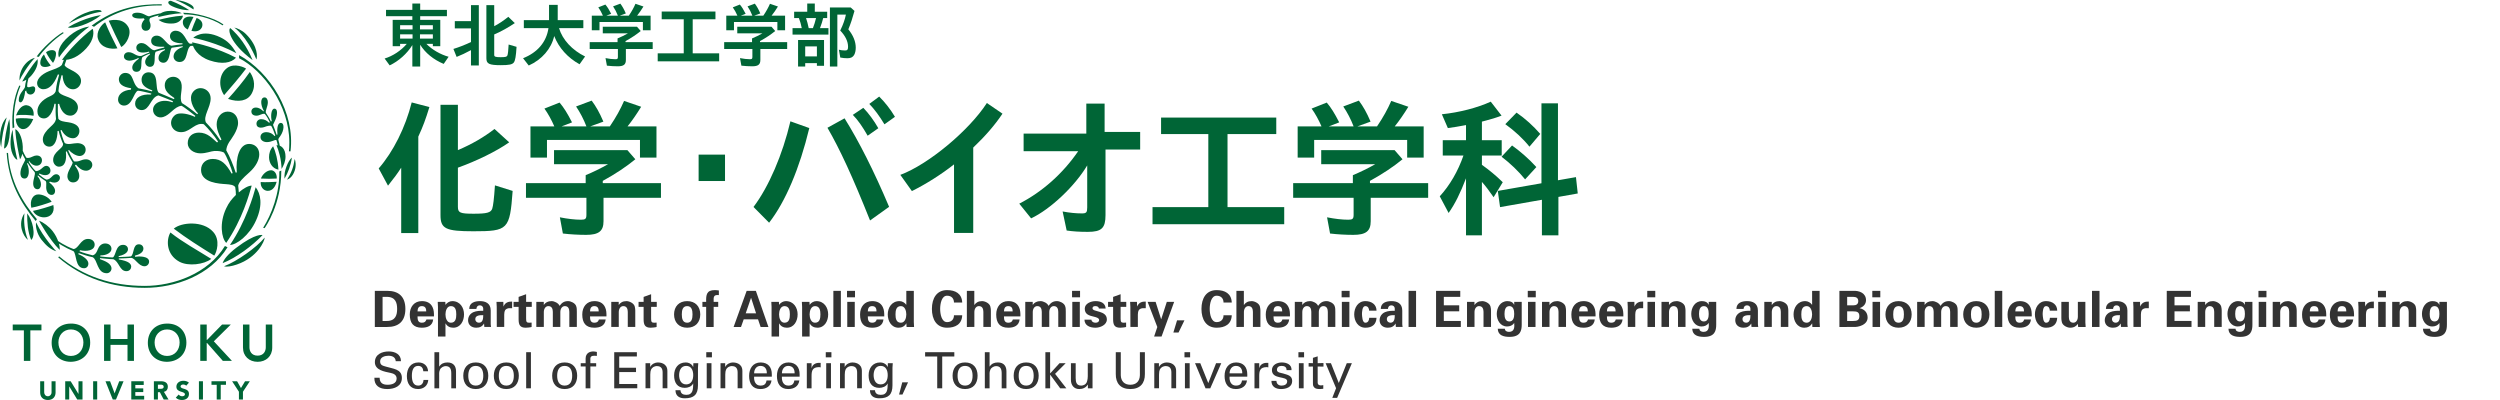<?xml version="1.0" encoding="iso-8859-1"?>
<!-- Generator: Adobe Illustrator 16.0.4, SVG Export Plug-In . SVG Version: 6.00 Build 0)  -->
<!DOCTYPE svg PUBLIC "-//W3C//DTD SVG 1.1//EN" "http://www.w3.org/Graphics/SVG/1.1/DTD/svg11.dtd">
<svg version="1.1" id="&#x30EC;&#x30A4;&#x30E4;&#x30FC;_1"
	 xmlns="http://www.w3.org/2000/svg" xmlns:xlink="http://www.w3.org/1999/xlink" x="0px" y="0px" width="1000px" height="160px"
	 viewBox="0 0 1000 160" style="enable-background:new 0 0 1000 160;" xml:space="preserve">
<g>
	<path style="fill:#006536;" d="M22.229,156.989c0,1.725-1.058,3.011-3.08,3.011c-2.029,0-3.081-1.286-3.081-3.011V152.5h1.61v4.432
		c0,0.9,0.618,1.574,1.471,1.574c0.838,0,1.474-0.674,1.474-1.574V152.5h1.606V156.989z"/>
	<polygon style="fill:#006536;" points="26.085,152.5 28.272,152.5 31.389,157.586 31.396,157.586 31.396,152.5 33.003,152.5 
		33.003,159.812 30.897,159.812 27.714,154.606 27.684,154.606 27.684,159.812 26.085,159.812 	"/>
	<rect x="37.256" y="152.5" style="fill:#006536;" width="1.621" height="7.312"/>
	<polygon style="fill:#006536;" points="42.192,152.5 44.026,152.5 45.828,157.294 45.856,157.294 47.688,152.5 49.423,152.5 
		46.39,159.812 45.107,159.812 	"/>
	<polygon style="fill:#006536;" points="52.518,152.5 57.487,152.5 57.487,153.982 54.128,153.982 54.128,155.35 57.303,155.35 
		57.303,156.831 54.128,156.831 54.128,158.325 57.671,158.325 57.671,159.812 52.518,159.812 	"/>
	<path style="fill:#006536;" d="M63.163,155.522h0.948c0.588,0,1.36-0.02,1.36-0.82c0-0.731-0.662-0.847-1.257-0.847h-1.051V155.522
		z M61.553,152.5h2.831c1.489,0,2.753,0.509,2.753,2.214c0,1.024-0.548,1.825-1.584,2.006l1.86,3.092h-1.931l-1.524-2.926h-0.794
		v2.926h-1.61V152.5z"/>
	<path style="fill:#006536;" d="M74.477,154.287c-0.261-0.331-0.78-0.493-1.162-0.493c-0.455,0-1.095,0.212-1.095,0.759
		c0,1.336,3.367,0.474,3.367,3.037c0,1.637-1.301,2.41-2.819,2.41c-0.93,0-1.768-0.281-2.452-0.928l1.146-1.255
		c0.335,0.438,0.864,0.688,1.408,0.688c0.519,0,1.106-0.242,1.106-0.762c0-1.34-3.422-0.62-3.422-3.061
		c0-1.556,1.356-2.372,2.79-2.372c0.809,0,1.625,0.22,2.235,0.763L74.477,154.287z"/>
	<rect x="79.568" y="152.5" style="fill:#006536;" width="1.613" height="7.312"/>
	<polygon style="fill:#006536;" points="86.684,153.921 84.596,153.921 84.596,152.5 90.39,152.5 90.39,153.921 88.29,153.921 
		88.29,159.812 86.684,159.812 	"/>
	<polygon style="fill:#006536;" points="95.568,156.693 92.837,152.5 94.833,152.5 96.385,155.229 98.024,152.5 99.929,152.5 
		97.179,156.693 97.179,159.812 95.568,159.812 	"/>
	<polygon style="fill:#006536;" points="9.548,132.146 5.089,132.146 5.089,129.809 16.579,129.809 16.579,132.146 12.135,132.146 
		12.135,144.357 9.548,144.357 	"/>
	<path style="fill:#006536;" d="M28.353,142.383c3.021,0,5.01-2.306,5.01-5.409c0-2.894-1.988-5.195-5.01-5.195
		c-2.999,0-4.987,2.302-4.987,5.195C23.366,140.077,25.354,142.383,28.353,142.383z M28.331,129.434
		c4.546-0.081,7.745,2.959,7.745,7.625c0,4.539-3.199,7.584-7.745,7.665c-4.474,0-7.675-3.045-7.675-7.584
		C20.656,132.478,23.857,129.434,28.331,129.434z"/>
	<polygon style="fill:#006536;" points="41.623,129.809 44.203,129.809 44.203,135.602 51.003,135.602 51.003,129.809 
		53.583,129.809 53.583,144.357 51.003,144.357 51.003,137.944 44.203,137.944 44.203,144.357 41.623,144.357 	"/>
	<path style="fill:#006536;" d="M66.835,142.383c3.021,0,5.013-2.306,5.013-5.409c0-2.894-1.992-5.195-5.013-5.195
		c-2.996,0-4.996,2.302-4.996,5.195C61.839,140.077,63.839,142.383,66.835,142.383z M66.809,129.434
		c4.548-0.081,7.749,2.959,7.749,7.625c0,4.539-3.201,7.584-7.749,7.665c-4.466,0-7.675-3.045-7.675-7.584
		C59.134,132.478,62.343,129.434,66.809,129.434z"/>
	<polygon style="fill:#006536;" points="80.108,129.809 82.688,129.809 82.688,135.973 82.814,135.973 88.831,129.809 
		92.323,129.809 85.526,136.527 92.775,144.357 89.139,144.357 82.835,137.205 82.688,137.205 82.688,144.357 80.108,144.357 	"/>
	<path style="fill:#006536;" d="M108.893,139.011c0,3.515-2.525,5.713-5.852,5.713c-3.326,0-5.852-2.198-5.852-5.713v-9.202h2.588
		v9.121c0,1.443,0.776,3.326,3.264,3.326c2.489,0,3.268-1.883,3.268-3.326v-9.121h2.584V139.011z"/>
	<path style="fill:#006536;" d="M9.967,34.894c-0.471,1.178-2.463,2.645-2.463,5.205c0,0.441,0.305,0.846,0.684,0.846
		c1.11,0,1.753-2.892,1.871-4.461l0.438-0.275c0.051,1.031,0.827,1.613,1.61,1.613c1.091,0,1.981-0.875,1.981-2.229
		c0-0.641-0.342-1.089-0.952-1.051c-0.75,0.051-1.981,0.771-2.29,0.022c0-1.612,0.525-3.556,1.54-5.728h-0.703
		C10.753,30.724,10.147,33.042,9.967,34.894z M108.36,48.59c-0.709-1.629-1.646-2.83-2.033-3.499
		c-0.172-1.125,0.812-2.5,0.812-4.237c0-1.097-0.559-1.889-1.298-1.889c-1.76,0-1.734,2.942-0.279,5.425l-0.217,0.147
		c-0.699-0.759-1.757-1.515-3-1.515c-1.146,0-1.793,0.719-1.793,1.625c0,0.737,0.503,1.628,2.036,1.628
		c1.404,0,2.162-0.982,3.327-0.72c0.856,1.033,1.393,2.035,2.019,3.314l-0.284,0.257c-0.878-0.849-1.819-1.461-3.194-1.461
		c-1.036,0-1.867,0.78-1.867,1.834c0,1.696,1.831,1.812,3.213,1.297c0.856-0.34,2.202-0.729,2.709-0.41
		c0.479,0.717,1.166,2.44,1.603,3.811l-0.305,0.241c-1.007-1.225-2.242-1.575-3.294-1.575c-1.375,0-2.319,0.778-2.319,1.962
		c0,1.354,1.294,2.021,2.562,2.021c1.938,0,3.235-1.091,3.805-0.814c0.239,0.814,0.261,0.608,0.757,3.049l0.702-0.121
		c-0.21-1.188-0.372-2.004-0.702-3.136c0-0.384,0.437-0.884,0.791-1.386c1.588-2.258,1.786-5.278,0.19-5.278
		c-1.448,0-1.514,2.821-1.316,4.652l-0.309,0.113c-0.316-1.136-1.213-3.261-1.463-3.983c0.24-0.634,0.445-0.851,0.927-1.984
		c0.956-2.236,0.956-4.499-0.361-4.499c-1.308,0-1.58,3.016-1.065,4.985L108.36,48.59z M29.949,66.213
		c3.109,4.021,1.602,6.756-0.717,6.756c-1.584,0-2.275-1.367-2.275-2.478c0-2.074,2.036-4.333,2.11-5.479
		c-0.556-0.893-1.75-2.906-2.39-4.502l-0.327,0.202c0.368,3.26-0.264,5.959-2.812,5.959c-1.133,0-2.279-1.167-2.279-2.641
		c0-3.508,4.179-4.558,3.962-6.521c-0.521-1.091-1.375-3.468-1.764-5.164l-0.426,0.057c-0.073,3.448-1.125,6.256-3.271,6.256
		c-1.382,0-2.632-0.978-2.632-2.944c0-1.765,1.507-3.572,2.93-4.845c1.555-1.431,2.055-1.984,2.348-3.249
		c-0.216-2.162-0.179-3.993-0.124-6.084l-0.5-0.035c-0.507,2.94-2.235,6.658-5.105,5.734c-1.202-0.386-1.717-1.457-1.717-2.774
		c0-2.108,1.529-4.442,5.19-6.032c1.055-0.5,1.756-0.962,2.132-1.908c0.33-2.91,0.809-4.519,1.368-6.646l-0.493-0.113
		c-1.725,4.458-3.764,5.927-5.837,5.927c-1.118,0-1.996-0.691-2.271-1.41c-0.945-2.367,1.587-4.61,4.528-5.811
		c2.015-0.819,4.033-1.297,5.146-2.48c0.632-1.761,1.5-3.632,1.55-3.706l0.816,0.39c-0.055,0.055-0.966,2.279-1.265,3.367
		c0.525,1.314,3.356,1.886,5.293,3.648c2.706,2.445,0.742,6.015-1.885,6.015c-2.812,0-4.18-2.865-4.161-5.549l-0.456-0.07
		c-0.503,1.938-1.062,3.9-1.243,6.347c0.681,2.145,5.054,1.955,7.021,4.423c1.871,2.351,0.095,5.401-2.228,5.401
		c-2.944,0-4.113-3.167-4.5-4.734l-0.51,0.057c-0.066,1.699-0.066,4.106,0.19,5.937c0.673,0.979,2.331,1.151,3.97,1.386
		c3.25,0.485,4.448,1.838,4.448,3.488c0,1.46-1.055,2.906-2.544,2.906c-1.709,0-3.481-1.055-4.605-3.295l-0.416,0.145
		c0.206,0.967,1.095,3.982,1.684,5.049c1.253,0.875,3.385,0.061,5.014,0.061c1.639,0,3.367,0.737,3.367,2.631
		c0,1.256-0.93,2.511-2.441,2.511c-1.378,0-3.441-1.293-4.205-2.419l-0.342,0.219c0.475,1.077,1.566,3.281,2.312,4.352
		c2.309,0.311,2.787-0.833,4.859-0.833c0.993,0,2.474,0.665,2.474,2.261c0,1.055-1.01,2.304-2.474,2.304
		c-1.853,0-3.201-1.441-4.054-2.425L29.949,66.213z M55.513,23.506c-1.253,0.873-2.609,2.145-2.609,3.468
		c0,1.305,0.948,1.756,1.584,1.756c3.12,0,1.455-4.15,2.492-5.909c0.493-0.372,2.411-1.204,2.919-1.402l0.132,0.295
		c-1.298,0.959-1.963,2.049-1.963,3.073c0,1.202,0.966,1.942,1.886,1.942c2.958,0,1.319-4.532,2.348-6.04
		c1.199-0.441,2.706-0.813,3.625-1.017l0.091,0.329c-1.753,0.838-2.606,1.802-2.606,3.263c0,1.075,0.816,1.837,1.996,1.837
		c1.632,0,2.225-1.985,2.533-3.672c0.264-1.333,0.411-1.941,0.765-2.329c0.867-0.137,3.322-0.499,4.337-0.63
		c0-0.018,0.07,0.351,0.07,0.351c-2.12,0.667-3.69,2.057-3.69,3.774c0,1.109,0.908,2.201,2.415,2.201
		c3.474,0,2.396-5.052,4.393-6.433l2.316-0.062l0.055-0.865c-0.927,0-1.684,0-2.632,0.049c-1.5-0.559-2.161-5.191-5.8-5.191
		c-1.132,0-2.187,0.863-2.187,2.178c0,1.814,1.863,2.851,5.014,2.851v0.39c-1.312,0.112-3.239,0.386-4.422,0.576
		c-2.088-0.427-3.256-4.075-5.947-4.039c-1.136,0-2.168,0.774-2.168,2.129c0,2.073,2.293,2.442,5.213,2.296l0.062,0.327
		c-1.187,0.263-2.933,0.741-4.058,1.117c-1.76-0.266-2.827-2.905-5.083-2.905c-1.154,0-2.073,0.772-2.073,1.886
		c0,1.808,2.14,2.391,5.102,1.542l0.133,0.342c-1.073,0.432-2.738,1.134-3.176,1.371c-0.875,0.191-1.786-0.16-2.485-0.536
		c-0.997-0.572-1.665-0.941-2.665-0.941c-1.076,0-1.856,0.703-1.856,1.706c0,0.941,0.853,1.681,2.3,1.681
		c0.905,0,2.791-0.648,3.478-1.089L55.513,23.506z M52.355,35.874c-3.201,0.217-5.135,1.873-5.135,3.98
		c0,1.445,1.139,2.382,2.378,2.382c3.382,0,3.827-5.271,5.565-5.957c0.812,0,4.106,0.814,5.367,1.135c0,0-0.118,0.379-0.118,0.406
		c-3.859-0.27-6.366,1.198-6.366,3.641c0,1.626,1.209,2.577,2.668,2.577c3.239,0,3.536-5.181,6.66-5.872
		c0.816,0.265,4.955,1.945,5.827,2.317l-0.226,0.46c-4.175-1.643-7.766,0.275-7.766,2.975c0,2.025,1.882,3.54,4.018,2.907
		c2.831-0.814,4.418-4.142,7.359-4.516c1,0.426,4.904,3.543,5.565,4.069l-0.236,0.364c-1.789-0.879-6.127-2.244-8.012-0.612
		c-3.062,2.625-1.069,7.252,3.208,6.696c3.195-0.39,5.205-3.994,8.418-3.124c1.746,1.7,4.172,4.535,5.693,6.938l-0.396,0.356
		c-1.859-1.556-3.734-3.945-7.244-3.945c-2.423,0-4.496,1.424-4.496,4.24c0,2.382,2.382,4.033,5.028,4.051
		c2.422,0.021,4.235-0.869,5.603-0.941c1.668-0.075,2.852,0.122,3.852,0.612c1.089,1.382,2.97,6.274,3.492,8.234l-0.426,0.187
		c-2.175-3.909-4.179-5.855-7.524-5.855c-2.62,0-4.697,1.631-4.697,4.396c0,5.2,7.399,5.512,10.046,5.694
		c1.621,0.133,3.065,0.265,3.624,1.21c0.198,1.103,0.265,2.109,0.265,3.109c-1.713,1.7-2.787,3.03-3.856,5.294
		c-2.871,5.98-1.882,12.025,0,13.881c6.451-9.399,9.23-19.528,10.182-22.915c-1.323,0-3.283,1.09-5.154,2.72
		c-0.069-0.986-0.122-1.757-0.243-2.72c0.319-1.448,1.761-2.905,4.518-5.35c2.706-2.439,3.904-5.052,3.904-7.181
		c0-2.575-1.816-4.143-4.043-4.143c-3.912,0-5.444,5.569-4.948,11.399l-0.441,0.076c-0.831-2.691-2.4-6.579-3.775-8.929
		c0.114-1.093,0.386-1.994,1.195-3.314c0.576-0.889,3.536-4.571,3.536-7.646c0-2.365-1.441-4.514-4.132-4.514
		c-2.522,0-4.43,2.281-4.43,5.057c0,2.089,0.96,4.272,1.927,6.122l-0.504,0.3c-1.918-3.015-3.904-5.219-5.731-7.161
		c-1.187-2.527,1.901-5.997,1.901-9.576c0-4.011-5.047-5.68-7.248-2.332c-1.57,2.384,0.117,6.276,2.187,8.277l-0.315,0.35
		c-1.648-1.407-4.511-3.497-6.092-4.444c-1.271-2.183,0.507-5.662-0.315-8.184c-0.519-1.586-1.864-2.332-3.191-2.332
		c-1.706,0-3.386,1.223-3.386,3.387c0,2.168,1.404,3.521,3.881,5.135l-0.224,0.422c-1.308-0.554-4.858-2.13-6.061-2.56
		c-1.717-1.882,0.407-8.178-4.091-8.178c-1.566,0-2.776,1.224-2.776,2.94c0,2.095,1.445,3.261,4.297,4.297l-0.132,0.395
		c-0.685-0.239-3.39-0.897-5.371-1.225c-2.757-1.888-1.713-6.167-5.355-6.167c-1.441,0-2.521,1.295-2.521,2.518
		c0,1.858,1.393,3.11,4.907,3.609L52.355,35.874z M54.047,102.721c1.136-0.23,5.594-0.429,5.594,1.924
		c0,1.072-0.871,1.863-1.809,1.863c-2.444,0-3.591-3.121-5.3-3.35c-0.915,0.107-3.837,0.21-5.028,0.242l0.018,0.376
		c3.97,0.683,4.962,1.717,4.962,2.904c0,0.739-0.591,1.79-1.908,1.79c-2.809,0-2.908-3.899-5.271-4.783
		c-1.265,0-4.033-0.319-5.29-0.434l-0.056,0.39c1.978,0.731,4.639,1.725,4.639,3.765c0,0.842-0.72,1.883-1.904,1.883
		c-3.955,0-3.584-5.405-5.638-6.412c-1.846-0.367-4.055-1.106-5.573-1.638l-0.162,0.417c2.5,1.042,4.029,2.432,4.029,3.779
		c0,1.091-0.714,1.857-1.729,1.857c-3.638,0-2.947-5.687-4.227-6.812c-3.573-1.503-6.087-3.182-8.023-4.52l0.445-0.501
		c1.492,1.015,4.006,2.83,7.579,4.15c2.088-0.129,2.78-4.044,5.815-4.044c1.812,0,2.658,1.188,2.658,2.262
		c0,2.429-3.257,2.866-5.882,2.248l-0.188,0.44c1.279,0.545,3.992,1.346,5.257,1.611c0.423-0.077,1.286-0.302,2.054-2.393
		c0.471-1.261,1.478-2.354,2.938-2.354c1.54,0,2.536,0.909,2.536,2.148c0,1.452-1.742,2.636-4.44,2.636l-0.052,0.421
		c1.375,0.133,3.639,0.388,5.08,0.388c1.315-0.979,1.018-5.036,4.077-5.036c1.363,0,1.958,0.985,1.958,1.706
		c0,1.741-2.312,2.498-3.753,2.812l0.033,0.37c0.945-0.054,3.79-0.095,4.914-0.281c1.372-1.07,0.632-4.828,3.15-4.828
		c1.15,0,1.816,0.812,1.816,1.74c0,1.577-1.816,2.43-3.393,2.794L54.047,102.721z M19.704,73.043
		c0.966,0.576,2.334,2.02,2.334,3.298c0,0.872-0.448,1.624-1.426,1.624c-0.584,0-1.514-0.278-1.978-1.833
		c-0.418-1.497,0.154-2.833-0.312-3.649c-1.034-0.628-2.46-1.734-3.151-2.312l-0.176,0.279c2.087,2.35,1.625,5.239,0.014,5.239
		c-1.11,0-1.738-0.965-1.738-2.309c0-1.655,0.959-3.615,0.628-4.482c-0.628-0.626-2.146-2.559-2.827-3.742l-0.247,0.301
		c1.119,2.257,0.978,5.955-0.98,5.955c-1.974,0-1.897-2.418-1.309-4.179c0.482-1.479,1.548-2.831,1.548-3.518
		c-0.368-0.667-1.441-2.485-1.655-3.56l0.42-0.682c0.202,1.037,1.297,3.056,1.646,3.575c0.536,0.275,1.452,0.13,2.478-0.39
		c2.349-1.168,3.815,0.055,3.815,1.424c0,2.503-3.257,3.185-5.087,0.37l-0.221,0.224c0.625,1.273,1.923,2.981,2.79,3.74
		c0.724,0.15,1.809-0.408,2.845-1.406c1.481-1.45,3.073-0.339,3.073,1.27c0,1.614-1.944,2.469-4.423,1.12l-0.242,0.296
		c0.911,0.754,1.926,1.663,3,2.143c1.087,0,1.698-0.645,2.573-1.52c0.493-0.461,0.963-0.623,1.422-0.623
		c0.853,0,1.459,0.663,1.459,1.402c0,1.073-1.166,2.704-4.047,1.536L19.704,73.043z M25.071,12.917
		c-3.4,2.057-8.106,6.423-10.396,9.669l0.849,0.164c1.735-2.678,5.991-6.999,10.006-9.57L25.071,12.917z M116.197,60.523
		c1.948-15.379-8.101-31.63-20.56-38.473v1.234c9.638,4.882,20.097,18.737,20.097,33.673c0,1.368-0.088,2.867-0.162,3.566H116.197z
		 M57.843,7.737c-1.933,1.924-1.474,4.571,0.486,4.571c2.01,0,2.142-2.164,1.657-3.31c-0.346-0.873-0.293-1.469,0.169-1.851
		c1.778-0.759,5.557-1.667,7.417-1.667l-0.294-0.598c-2.087,0.127-5.646,0.913-7.675,1.65c-1.275-0.169-2.275-1.461-4.738-1.461
		c-0.959,0-1.996,0.294-1.996,1.053c0,1.053,1.996,1.5,4.639,1.204L57.843,7.737z M72.698,5.298
		c-2.923-1.562-8.882-1.319-9.492,1.552C66.188,6.164,69.165,5.444,72.698,5.298L72.698,5.298z M104.273,72.821
		c-0.133,1.893,1.088,3.521,2.848,3.521c2.077,0,3.085-1.928,3.533-3.626C108.636,72.821,106.346,72.95,104.273,72.821
		L104.273,72.821z M110.709,71.413c0.114-2.13-1.133-3.31-2.257-3.31c-1.757,0-3.51,1.679-4.091,3.31
		C106.309,71.548,108.952,71.548,110.709,71.413L110.709,71.413z M91.014,98.902c-6.833,11.149-20.816,16.236-33.093,16.236
		c-13.174,0-24.97-3.907-34.641-12.2l0.368-0.393c9.781,8.148,21.29,11.817,34.273,11.817c11.468,0,25.3-4.882,32.052-15.964
		L91.014,98.902z M7.702,34.223C5.534,38.87,4.578,45.275,5.041,51.295l0.706-0.356c-0.544-4.425,0.052-11.017,2.441-16.604
		L7.702,34.223z M63.436,7.941c1.212,0.963,3.256,1.702,6.05,1.428c2.694-0.26,3.767-2.505,3.658-3.112
		C69.338,6.517,66.279,7.256,63.436,7.941L63.436,7.941z M23.868,99.953c-4.124-4.05-8.249-11.651-8.249-11.651
		c1.776,0.627,3.978,2.304,5.422,4.139C23.295,95.309,24.053,98.645,23.868,99.953L23.868,99.953z M14.455,88.964
		c-0.331,1.366,0.188,4.389,2.098,6.883c2.044,2.592,3.798,3.981,5.966,4.672C22.52,100.519,17.51,95.358,14.455,88.964
		L14.455,88.964z M68.758,2.444c3.09,1.48,5.939,1.697,6.958,1.625c-2.055-1.351-4.477-2.645-7.363-3.757
		C66.968,0.312,66.809,1.516,68.758,2.444L68.758,2.444z M77.399,3.775c0.092-0.533,0.518-1.331-2.54-2.688
		C73.293,0.389,71.103,0,70.198,0C72.529,0.906,75.087,2.227,77.399,3.775L77.399,3.775z M83.865,24.171
		c4.962,1.667,8.55,1.035,10.531-1.083c-7.455-3.97-15.67-5.783-17.537-6.167C77.102,19.118,78.983,22.51,83.865,24.171
		L83.865,24.171z M88.165,14.938c-7.344-3.521-10.843,0.186-10.843,0.186c1.908,0.426,9.396,2,17.217,6.146
		C92.724,18.011,90.864,16.249,88.165,14.938L88.165,14.938z M102.552,23.782c0.368-0.757,0.885-5.159-4.216-10.192
		c-1.57-1.557-3.724-2.447-4.665-2.559C93.73,11.031,98.594,14.195,102.552,23.782L102.552,23.782z M92.142,11.253
		c-1.051,0.376-0.485,5.791,8.889,12.793C98.773,18.526,95.597,14.252,92.142,11.253L92.142,11.253z M117.873,63.58
		c-0.433,3.209-1.324,5.556-3.058,8.292c0.632-0.248,2.14-0.9,3.058-3.591C118.527,66.385,118.256,64.342,117.873,63.58
		L117.873,63.58z M105.878,95.035c-3.253,3.963-11.13,9.536-16.269,11.473c1.121,0.355,3.084-0.012,5.098-0.695
		C102.997,103.008,105.878,96.348,105.878,95.035L105.878,95.035z M105.026,94.036c0,0-2.518-0.993-10.516,5.072
		c-3.389,2.573-5.094,4.853-5.458,6.159C94.558,103.071,100.883,98.369,105.026,94.036L105.026,94.036z M68.169,92.998
		c-1.702,2.886-1.761,8.793,3.566,11.683c3.577,1.94,9.899,1.132,12.769-1.124C78.983,100.09,73.179,96.962,68.169,92.998
		L68.169,92.998z M85.703,102.252c0.94-1.313,2.554-6.195-0.448-9.51c-4.066-4.595-12.785-3.852-15.741-1.28
		C74.529,95.277,80.013,98.74,85.703,102.252L85.703,102.252z M112.631,67.583c0.885-1.444,1.577-3.146,1.577-4.958
		c0-3.075-1.723-4.709-3.628-4.518C111.5,60.182,112.521,63.664,112.631,67.583L112.631,67.583z M113.801,71.496
		c1.382-2.32,2.561-5.446,2.955-8.467C115.223,64.292,113.48,68.509,113.801,71.496L113.801,71.496z M112.521,68.206
		c0,13.629-6.293,22.5-6.68,23.05l-0.588-0.129c3.327-5.274,6.657-13.846,6.474-22.543L112.521,68.206z M91.988,97.977
		c2.521,0,7.697-3.683,10.447-9.849c2.819-6.274,1.812-10.676-0.162-13.238C101.35,78.228,98.392,88.573,91.988,97.977
		L91.988,97.977z M111.367,67.862c-0.162-3.678-1.176-7.405-2.121-9.352c-1.257,1.375-1.632,2.893-1.632,4.33
		C107.614,65.157,108.93,67.417,111.367,67.862L111.367,67.862z M2.678,61.162C3.41,72.801,8.312,81.181,14.271,88.407l0.5-0.716
		C9.04,80.999,3.913,72.418,3.21,61.162H2.678z M2.678,46.961c-2.941,3.021-3.077,8.865-2.218,11.956
		C0.718,54.942,1.468,51.15,2.678,46.961L2.678,46.961z M7.997,63.73c-0.464-2.18-1.64-7.198-1.886-12.043
		c1.931,0.717,3.188,4.92,2.996,8.307C9.019,61.55,8.611,62.92,7.997,63.73L7.997,63.73z M6.332,47.448
		c2.775-0.45,6.345,0.052,6.976,0.173c-0.631,1.505-1.984,4.029-4.05,4.029C7.209,51.65,6.225,49.015,6.332,47.448L6.332,47.448z
		 M3.725,47.646c0.647,4.499,0.073,11.295-2.106,11.775C1.821,55.868,2.634,50.907,3.725,47.646L3.725,47.646z M5.059,51.924
		c0.222,5.057,1.368,9.826,1.894,11.988c-0.566-0.109-1.206-0.75-1.912-2.251C3.652,58.511,4.262,53.977,5.059,51.924L5.059,51.924z
		 M13.429,46.3c0.25-1.521-0.308-3.889-2.749-4.207c-2.25-0.186-3.647,2.393-4.279,4.08C8.666,45.723,12.055,46.033,13.429,46.3
		L13.429,46.3z M40.645,4.703c-3.389,0.422-8.138,1.938-13.226,4.771C32.315,4.65,40.645,2.867,40.645,4.703L40.645,4.703z
		 M36.668,10.251c9.914-7.384,19.423-8.647,28.024-8.55v0.498c-9.903-0.255-19.354,2.43-27.08,8.515L36.668,10.251z M42.067,8.922
		c1.521,3.719,3.183,7.036,4.908,10.417c-2.655,0.449-6.606-0.072-7.779-3.79C38.315,12.722,40.553,9.908,42.067,8.922L42.067,8.922
		z M43.497,8.294c0,0,5.36-1.667,7.746,2.353c1.702,2.702-0.688,7.146-2.753,8.142C46.784,15.341,45.078,11.904,43.497,8.294
		L43.497,8.294z M27.155,10.936c6.775-4.016,13.302-4.96,13.233-4.885C36.076,9.63,28.974,11.795,27.155,10.936L27.155,10.936z
		 M21.204,25.157c0.776-1.111,1.201-2.665,1.201-3.689c0-1.308-1.105-1.417-1.609-1.417c-0.853,0-1.845,0.384-2.389,0.859
		C19.23,22.549,20.204,23.951,21.204,25.157L21.204,25.157z M17.583,21.765c-0.853,0.871-1.478,2.152-1.478,3.339
		c0,2.612,3.716,1.551,4.179,1.068C19.289,24.931,18.286,23.598,17.583,21.765L17.583,21.765z M24.788,23.933
		c2.631-3.627,7.461-8.867,12.25-12.417c0.497,0.885,0.85,4.203-2.532,7.842C31.58,22.51,28.364,24.25,24.788,23.933L24.788,23.933z
		 M23.589,22.99c-0.386-0.994-0.809-3.702,2.683-7.271c4.217-4.278,8.285-4.966,9.491-5.098
		C31.235,13.85,26.272,19.047,23.589,22.99L23.589,22.99z M90.956,27.118c-3.437,2.445-3.647,7.519-1.312,10.936
		c2.888-3.328,5.896-6.777,8.785-10.603C97.844,27.006,93.845,25.085,90.956,27.118L90.956,27.118z M91.208,39.555
		c4.146,1.467,7.844,0.855,9.473-2.14c1.996-3.655,0.375-7.057-0.752-8.614C97.355,32.505,94.282,36.168,91.208,39.555
		L91.208,39.555z M78.656,7.178c-0.82,1.744-1.477,3.43-2.091,5.167c1.081,0.281,3.146,0.481,4.106-1.259
		C81.262,9.938,81.152,8.125,78.656,7.178L78.656,7.178z M77.399,6.778c-0.254-0.057-3.197-0.671-4.073,1.164
		c-0.422,0.919-0.283,2.887,1.798,3.87C75.734,10.145,76.675,8.125,77.399,6.778L77.399,6.778z M8.872,32.614
		c0.734-0.178,2.609-0.83,4.308-3.187c1.882-2.476,2.033-4.551,1.867-5.776C12.878,25.972,9.591,31.15,8.872,32.614L8.872,32.614z
		 M13.955,23.157c-0.908,0.18-2.271,0.703-3.848,2.463c-1.827,2.095-2.426,4.607-2.297,6.565
		C8.328,30.801,11.275,25.877,13.955,23.157L13.955,23.157z M9.779,85.313c-2.857,4.224-0.522,9.223,1.4,10.649
		C9.676,92.352,9.459,88.147,9.779,85.313L9.779,85.313z M10.864,85.353c2.11,2.496,3.654,8.833,1.613,10.631
		C11.073,92.742,10.864,89.044,10.864,85.353L10.864,85.353z M89.07,10.145c-4.955-3.205-11.322-4.409-15.339-4.409l-0.515-0.633
		c4.815,0,12.134,1.809,16.147,4.67L89.07,10.145z M12.525,83.095c2.22-0.331,6.347-1.702,8.145-2.388
		c-1.44-2.133-3.756-2.941-5.367-2.941C13.161,77.766,11.826,80.154,12.525,83.095L12.525,83.095z M13.198,84.352
		c0.662,1.561,2.606,2.589,4.414,2.589c2.372,0,4.415-1.663,3.728-4.925C19.932,82.54,15.562,83.932,13.198,84.352L13.198,84.352z"
		/>
</g>
<g>
	<g>
		<g>
			<path style="fill:#006536;" d="M170.567,17.556c2.184,2.268,5.628,4.256,8.876,5.152l-1.96,2.856
				c-4.06-1.68-7.42-4.424-9.408-7.672V26.6h-3.136v-8.568c-2.1,3.416-5.488,6.44-9.072,8.12l-2.016-2.744
				c3.276-0.98,6.636-3.22,8.848-5.852h-2.66v0.924h-2.968V7.952h7.868V6.468h-10.528v-2.52h10.528V1.4h3.136v2.548h10.696v2.52
				h-10.696v1.484h8.036V18.48h-2.968v-0.924H170.567z M160.039,10.08v1.68h4.984v-1.68H160.039z M160.039,13.72v1.708h4.984V13.72
				H160.039z M167.991,11.76h5.152v-1.68h-5.152V11.76z M167.991,15.428h5.152V13.72h-5.152V15.428z"/>
			<path style="fill:#006536;" d="M188.392,20.048c-1.932,1.064-4.088,2.072-5.74,2.716l-1.288-3.192
				c2.184-0.672,4.368-1.512,7.028-2.744v-5.46h-6.468V8.456h6.468V2.044h3.136V26.18h-3.136V20.048z M198.107,10.248
				c1.764-0.952,3.584-2.184,5.208-3.528l2.604,2.52c-2.688,1.82-5.376,3.304-8.232,4.536v8.204c0,0.7,0.504,0.896,2.548,0.896
				c1.904,0,2.492-0.14,2.716-0.672c0.224-0.504,0.392-2.156,0.504-4.396l3.164,0.924c-0.224,3.752-0.532,5.46-1.064,6.216
				c-0.588,0.84-1.876,1.12-5.236,1.12c-4.648,0-5.768-0.532-5.768-2.772V2.044h3.136v8.428L198.107,10.248z"/>
			<path style="fill:#006536;" d="M223.619,11.256c1.344,4.592,5.208,8.792,10.416,11.34l-2.212,3.108
				c-4.732-2.604-8.288-6.552-10.136-11.284c-1.176,5.096-4.928,9.436-10.192,11.788l-2.268-2.912
				c5.824-2.324,9.352-6.496,10.164-12.04h-9.856V8.064h10.08V1.96h3.472v6.104h10.248v3.192H223.619z"/>
			<path style="fill:#006536;" d="M261.077,16.856V19.6h-10.724v4.368c0,1.848-0.896,2.548-3.248,2.548
				c-1.372,0-2.94-0.084-4.34-0.252l-0.56-3.024c1.4,0.28,2.8,0.448,3.948,0.448c0.812,0,1.008-0.168,1.008-0.924V19.6h-11.284
				v-2.744h11.144v-1.484c1.344-0.56,2.8-1.26,4.172-2.044h-10.08v-2.632h13.692l1.484,1.708c-1.708,1.4-3.668,2.716-6.076,4.032
				v0.42H261.077z M241.169,6.272c-0.504-1.176-1.176-2.408-1.848-3.332l2.828-1.12c0.784,0.924,1.456,1.988,2.324,3.696
				l-1.96,0.756h4.648c-0.504-1.316-1.176-2.604-1.932-3.724l2.912-1.092c0.812,1.092,1.456,2.212,2.184,3.92l-2.464,0.896h3.668
				c1.176-1.736,1.988-3.22,2.66-4.76l3.192,1.092c-0.812,1.316-1.708,2.632-2.548,3.668h5.404v5.824h-3.08V8.792h-17.36v3.304
				h-3.08V6.272H241.169z"/>
			<path style="fill:#006536;" d="M277.082,21.336h10.584v3.192h-24.584v-3.192h10.416V7.7h-8.82V4.62h21.504V7.7h-9.1V21.336z"/>
			<path style="fill:#006536;" d="M314.871,16.856V19.6h-10.724v4.368c0,1.848-0.896,2.548-3.248,2.548
				c-1.372,0-2.94-0.084-4.34-0.252l-0.56-3.024c1.4,0.28,2.8,0.448,3.948,0.448c0.812,0,1.008-0.168,1.008-0.924V19.6H289.67
				v-2.744h11.144v-1.484c1.344-0.56,2.8-1.26,4.172-2.044h-10.08v-2.632h13.692l1.484,1.708c-1.708,1.4-3.668,2.716-6.076,4.032
				v0.42H314.871z M294.962,6.272c-0.504-1.176-1.176-2.408-1.848-3.332l2.828-1.12c0.784,0.924,1.456,1.988,2.324,3.696
				l-1.96,0.756h4.648c-0.504-1.316-1.176-2.604-1.932-3.724l2.912-1.092c0.812,1.092,1.456,2.212,2.184,3.92l-2.464,0.896h3.668
				c1.176-1.736,1.988-3.22,2.66-4.76l3.192,1.092c-0.812,1.316-1.708,2.632-2.548,3.668h5.404v5.824h-3.08V8.792h-17.36v3.304
				h-3.08V6.272H294.962z"/>
			<path style="fill:#006536;" d="M330.875,4.704v2.52h-1.596c-0.28,1.176-0.756,2.66-1.288,4.032h3.388v2.576h-14.364v-2.576h3.696
				c-0.28-1.456-0.672-2.772-1.148-4.032h-1.904v-2.52h5.236V1.4h3.024v3.304H330.875z M329.615,26.32h-2.856v-1.064h-4.676V26.6
				h-2.856V15.988h10.388V26.32z M322.083,22.568h4.676v-4.004h-4.676V22.568z M322.419,7.224c0.42,1.26,0.728,2.408,1.064,4.032
				h1.68c0.448-1.12,0.952-2.66,1.26-4.032H322.419z M341.795,4.368c-0.812,2.968-1.512,5.096-2.464,7.364
				c1.96,2.408,2.968,4.9,2.968,7.336c0,1.12-0.224,2.156-0.616,2.856c-0.532,0.952-1.344,1.372-2.716,1.372
				c-0.896,0-1.876-0.084-2.856-0.28l-0.56-3.136c0.7,0.196,1.568,0.308,2.464,0.308c0.952,0,1.204-0.336,1.204-1.484
				c0-2.128-1.064-4.34-3.136-6.496l0.168-0.336c0.924-1.876,1.736-4.116,2.1-6.02h-3.416V26.6h-2.968V2.996h8.316L341.795,4.368z"
				/>
		</g>
		<g>
			<path style="fill:#006536;" d="M167.321,93.227h-6.839V67.067c-1.5,2.34-2.76,4.02-5.28,7.2l-3.72-6.9
				c5.82-6.66,10.68-16.379,13.2-26.399l7.08,1.86c-1.5,4.86-2.52,7.68-4.44,11.819V93.227z M183.16,60.047
				c5.64-2.4,10.38-5.16,14.64-8.459l5.88,5.34c-5.1,3.6-13.14,7.5-20.52,10.14v15.659c0,2.4,0.9,2.76,6.3,2.76
				c5.28,0,6.9-0.42,7.44-2.04c0.36-1.079,0.72-3.899,1.08-9.299l7.08,2.22c-1.14,15.479-1.8,16.139-15.72,16.139
				c-11.04,0-13.139-1.02-13.139-6.42V41.928h6.959V60.047z"/>
			<path style="fill:#006536;" d="M264.387,73.247v5.88h-22.979v9.359c0,3.96-1.92,5.46-6.959,5.46c-2.94,0-6.3-0.181-9.3-0.54
				l-1.2-6.48c3,0.601,6,0.961,8.459,0.961c1.74,0,2.16-0.36,2.16-1.98v-6.779H210.39v-5.88h23.879v-3.18
				c2.88-1.2,6-2.7,8.939-4.379h-21.599v-5.64h29.339l3.18,3.66c-3.66,3-7.86,5.82-13.02,8.64v0.9H264.387z M221.729,50.568
				c-1.08-2.52-2.52-5.16-3.96-7.14l6.06-2.4c1.68,1.98,3.12,4.26,4.979,7.919l-4.2,1.62h9.959c-1.08-2.82-2.52-5.58-4.14-7.979
				l6.24-2.34c1.74,2.34,3.12,4.74,4.68,8.4l-5.28,1.92h7.86c2.52-3.72,4.26-6.9,5.7-10.2l6.84,2.34c-1.74,2.82-3.66,5.64-5.46,7.86
				h11.58v12.479h-6.6v-7.08h-37.199v7.08h-6.6V50.568H221.729z"/>
			<path style="fill:#006536;" d="M290.008,61.848v10.56h-10.56v-10.56H290.008z"/>
			<path style="fill:#006536;" d="M301.403,82.787c6.12-8.1,11.64-20.939,14.76-34.259l7.56,2.7
				c-3.9,16.199-9.54,29.458-16.08,37.858L301.403,82.787z M348.021,88.187c-7.02-17.58-12.06-28.499-17.039-37.079l6.84-3.78
				c5.7,9.12,11.759,21.059,17.819,35.398L348.021,88.187z M347.062,54.288c-2.04-3.6-3.96-6.36-5.939-8.339l4.2-2.82
				c2.1,2.16,4.32,5.16,6,8.16L347.062,54.288z M353.781,49.728c-1.98-3.3-4.08-6.12-6.06-8.16l3.96-2.94
				c2.34,2.34,4.439,4.98,6.3,8.1L353.781,49.728z"/>
			<path style="fill:#006536;" d="M389.291,93.166h-7.68V65.747c-4.98,3.96-11.459,8.04-16.859,10.68l-4.62-6.479
				c11.16-4.14,27.479-17.699,34.619-28.739l6.24,4.26c-2.94,4.439-6.899,9-11.699,13.559V93.166z"/>
			<path style="fill:#006536;" d="M409.445,60.467v-7.02h25.079v-12h7.319v11.339h14.22v7.02h-13.859v26.219
				c0,5.22-1.561,6.72-7.08,6.72c-3.479,0-6-0.18-8.459-0.54l-1.62-7.62c2.82,0.541,5.399,0.78,7.739,0.78c1.74,0,2.1-0.42,2.1-2.34
				V66.167c-4.92,8.28-14.699,17.52-22.439,21.179l-4.74-5.879c9.239-4.74,17.459-12.06,23.579-21H409.445z"/>
			<path style="fill:#006536;" d="M491.008,82.847h22.68v6.84H461.01v-6.84h22.318V53.628H464.43v-6.6h46.078v6.6h-19.5V82.847z"/>
			<path style="fill:#006536;" d="M571.264,73.247v5.88h-22.979v9.359c0,3.96-1.92,5.46-6.96,5.46c-2.939,0-6.3-0.181-9.3-0.54
				l-1.199-6.48c3,0.601,6,0.961,8.459,0.961c1.74,0,2.16-0.36,2.16-1.98v-6.779h-24.179v-5.88h23.879v-3.18
				c2.88-1.2,6-2.7,8.939-4.379h-21.599v-5.64h29.339l3.18,3.66c-3.66,3-7.86,5.82-13.02,8.64v0.9H571.264z M528.605,50.568
				c-1.08-2.52-2.521-5.16-3.96-7.14l6.06-2.4c1.68,1.98,3.12,4.26,4.979,7.919l-4.199,1.62h9.959c-1.08-2.82-2.52-5.58-4.14-7.979
				l6.239-2.34c1.74,2.34,3.12,4.74,4.681,8.4l-5.28,1.92h7.859c2.521-3.72,4.26-6.9,5.7-10.2l6.84,2.34
				c-1.74,2.82-3.66,5.64-5.46,7.86h11.58v12.479h-6.601v-7.08h-37.198v7.08h-6.6V50.568H528.605z"/>
			<path style="fill:#006536;" d="M586.403,71.327c-2.279,5.939-4.38,10.199-6.959,13.859l-3.54-6.66
				c4.02-4.38,7.319-10.08,9.479-16.319h-8.279v-6.12h9.299v-6.06c-3.06,0.6-4.68,0.84-7.26,1.2l-2.399-5.52
				c6.96-0.72,14.159-2.58,19.56-5.04l4.319,5.58c-2.52,0.96-3.96,1.38-6.96,2.16l-0.899,0.24v7.44h7.919v6.12h-7.919v3.72
				c2.88,2.04,5.699,4.38,8.339,6.959l-3.659,6c-1.44-2.1-3.3-4.62-4.68-6.12v21.359h-6.36V71.327z M630.382,70.847l0.72,6.54
				l-7.739,1.38v15.359h-6.6V79.907l-16.739,2.94l-0.9-6.48l17.459-3.06V41.328h6.601v30.779L630.382,70.847z M610.043,71.747
				c-2.7-3.3-5.88-6.36-9.42-9.06l4.2-4.5c3.42,2.46,6.84,5.46,9.719,8.64L610.043,71.747z M611.782,58.667
				c-2.579-3.24-6.06-6.419-9.659-9l4.5-4.62c3.54,2.46,6.659,5.28,9.479,8.52L611.782,58.667z"/>
		</g>
	</g>
	<g>
		<g>
			<path style="fill:#333333;" d="M149.929,116.344h4.921c4.501-0.04,7.302,2.201,7.302,7.221c0,5.021-2.801,7.262-7.302,7.223
				h-4.921V116.344z M153.029,128.387h1.601c3.681,0.039,4.221-2.521,4.221-4.822s-0.54-4.861-4.221-4.82h-1.601V128.387z"/>
			<path style="fill:#333333;" d="M167.009,126.566c0,1.299,0.18,2.52,1.72,2.52c1.041,0,1.561-0.379,1.84-1.301h2.701
				c-0.26,2.48-2.2,3.301-4.541,3.301c-3.44,0-4.821-1.939-4.821-5.301c0-3.02,1.76-5.34,4.821-5.34c1.88,0,3.441,0.639,4.281,2.4
				c0.28,0.559,0.42,1.16,0.5,1.799c0.08,0.621,0.08,1.262,0.08,1.922H167.009z M170.49,124.564c0-1.1-0.3-2.119-1.76-2.119
				c-1.38,0-1.68,1.02-1.72,2.119H170.49z"/>
			<path style="fill:#333333;" d="M178.189,121.904h0.04c0.56-0.84,1.64-1.459,2.68-1.459c3.121,0,4.701,2.619,4.701,5.32
				c0,2.58-1.38,5.32-4.321,5.32c-1.3,0-2.42-0.539-3.061-1.719h-0.04v5.26h-3.001v-11.883c0-0.66-0.06-1.34-0.1-2h3.041
				L178.189,121.904z M180.349,129.086c1.92,0,2.161-1.779,2.161-3.32s-0.24-3.32-2.161-3.32c-1.62,0-2.16,1.939-2.16,3.32
				S178.729,129.086,180.349,129.086z"/>
			<path style="fill:#333333;" d="M187.688,123.586c0.02-1.262,0.56-2.041,1.36-2.502c0.82-0.48,1.88-0.639,2.96-0.639
				c2.021,0,4.281,0.74,4.281,3.76v5.48c0.02,0.5,0.1,0.801,0.14,1.102h-2.7c-0.06-0.461-0.1-0.92-0.1-1.34h-0.04
				c-0.68,1.16-1.721,1.639-3.081,1.639c-1.88,0-3.281-1.08-3.281-3.039c0-0.701,0.32-2.4,2.14-3.182
				c1.201-0.52,2.721-0.58,3.921-0.539v-0.941c0-0.42-0.32-1.24-1.38-1.24c-1.04,0-1.38,0.98-1.34,1.441H187.688z M190.109,127.646
				c0,0.84,0.62,1.439,1.46,1.439c1.66,0,1.72-1.84,1.72-3.02C192.25,126.045,190.109,126.025,190.109,127.646z"/>
			<path style="fill:#333333;" d="M201.329,120.744l0.06,1.82h0.04c0.64-1.58,1.92-1.98,3.421-1.939v2.66h-1.3
				c-0.5,0.039-1.161,0.32-1.46,0.74c-0.32,0.561-0.38,1.119-0.4,1.779v4.982h-2.98l-0.02-8.043c0-0.42-0.06-1.26-0.1-2H201.329z"/>
			<path style="fill:#333333;" d="M207.446,120.744v-1.98l3-1.08v3.061h2.261v2h-2.261v4.662c0,1.32,0.2,1.68,1.24,1.68
				c0.32,0,0.64-0.039,0.96-0.061v1.762c-0.34,0.16-1.94,0.299-2.361,0.299c-2.34,0-2.84-1.219-2.84-3.4v-4.941h-2.021v-2H207.446z"
				/>
			<path style="fill:#333333;" d="M217.506,121.924h0.04c0.62-0.879,1.561-1.479,3.081-1.479c1.121,0,2.781,0.799,3.201,1.9
				c0.94-1.301,1.88-1.9,3.401-1.9c1.12,0,2.781,0.799,3.201,1.9c0.32,0.76,0.3,1.6,0.3,2.4v6.041h-3.001v-6.041
				c-0.02-1.08-0.32-2.301-1.8-2.301c-0.94,0-1.76,0.84-1.8,2.301v6.041h-3v-6.041c-0.02-1.08-0.32-2.301-1.801-2.301
				c-0.94,0-1.76,0.84-1.8,2.301v6.041h-3v-10.043h2.98V121.924z"/>
			<path style="fill:#333333;" d="M236.006,126.566c0,1.299,0.18,2.52,1.72,2.52c1.041,0,1.561-0.379,1.84-1.301h2.701
				c-0.26,2.48-2.201,3.301-4.541,3.301c-3.44,0-4.821-1.939-4.821-5.301c0-3.02,1.76-5.34,4.821-5.34c1.88,0,3.441,0.639,4.281,2.4
				c0.28,0.559,0.42,1.16,0.5,1.799c0.08,0.621,0.08,1.262,0.08,1.922H236.006z M239.486,124.564c0-1.1-0.3-2.119-1.76-2.119
				c-1.38,0-1.68,1.02-1.72,2.119H239.486z"/>
			<path style="fill:#333333;" d="M247.486,121.904l0.04,0.061c0.62-0.92,1.561-1.52,3.081-1.52c1,0,2.941,0.74,3.301,2.199
				c0.16,0.621,0.2,1.26,0.2,1.602v6.541h-3v-6.041c-0.02-1.08-0.32-2.301-1.801-2.301c-0.94,0-1.76,0.84-1.8,2.301v6.041h-3
				v-10.043h2.98V121.904z"/>
			<path style="fill:#333333;" d="M257.445,120.744v-1.98l3-1.08v3.061h2.261v2h-2.261v4.662c0,1.32,0.2,1.68,1.24,1.68
				c0.32,0,0.64-0.039,0.96-0.061v1.762c-0.34,0.16-1.94,0.299-2.361,0.299c-2.34,0-2.84-1.219-2.84-3.4v-4.941h-2.021v-2H257.445z"
				/>
			<path style="fill:#333333;" d="M274.866,131.086c-3.28,0-5.241-2.16-5.241-5.32s1.96-5.32,5.241-5.32
				c3.281,0,5.241,2.16,5.241,5.32S278.146,131.086,274.866,131.086z M274.866,129.086c1.841,0,2.141-1.721,2.141-3.32
				s-0.3-3.32-2.141-3.32c-1.84,0-2.14,1.721-2.14,3.32S273.025,129.086,274.866,129.086z"/>
			<path style="fill:#333333;" d="M287.546,118.043c-2.121-0.238-2.161,0.721-2.081,2.701h1.82v2h-1.82v8.043h-3v-8.043h-1.5v-2h1.5
				c-0.08-2.859,0.18-4.701,3.44-4.701c0.54,0,1.101,0.061,1.641,0.141V118.043z"/>
			<path style="fill:#333333;" d="M293.445,130.787l5.221-14.443h3.681l5.021,14.443h-3.121l-1.041-3.061h-5.721l-1.08,3.061
				H293.445z M302.427,125.326l-1.98-6.162h-0.04l-2.121,6.162H302.427z"/>
			<path style="fill:#333333;" d="M311.625,121.904h0.04c0.56-0.84,1.64-1.459,2.681-1.459c3.121,0,4.701,2.619,4.701,5.32
				c0,2.58-1.38,5.32-4.321,5.32c-1.3,0-2.42-0.539-3.061-1.719h-0.04v5.26h-3.001v-11.883c0-0.66-0.06-1.34-0.1-2h3.041
				L311.625,121.904z M313.785,129.086c1.92,0,2.161-1.779,2.161-3.32s-0.24-3.32-2.161-3.32c-1.62,0-2.16,1.939-2.16,3.32
				S312.165,129.086,313.785,129.086z"/>
			<path style="fill:#333333;" d="M323.845,121.904h0.04c0.56-0.84,1.64-1.459,2.681-1.459c3.121,0,4.701,2.619,4.701,5.32
				c0,2.58-1.38,5.32-4.321,5.32c-1.3,0-2.42-0.539-3.061-1.719h-0.04v5.26h-3.001v-11.883c0-0.66-0.06-1.34-0.1-2h3.041
				L323.845,121.904z M326.005,129.086c1.92,0,2.161-1.779,2.161-3.32s-0.24-3.32-2.161-3.32c-1.62,0-2.16,1.939-2.16,3.32
				S324.385,129.086,326.005,129.086z"/>
			<path style="fill:#333333;" d="M336.345,116.344v14.443h-3v-14.443H336.345z"/>
			<path style="fill:#333333;" d="M342.005,116.344v2.58h-3.201v-2.58H342.005z M341.905,120.744v10.043h-3v-10.043H341.905z"/>
			<path style="fill:#333333;" d="M347.125,126.566c0,1.299,0.18,2.52,1.72,2.52c1.041,0,1.561-0.379,1.84-1.301h2.701
				c-0.26,2.48-2.2,3.301-4.541,3.301c-3.44,0-4.821-1.939-4.821-5.301c0-3.02,1.76-5.34,4.821-5.34c1.88,0,3.441,0.639,4.281,2.4
				c0.28,0.559,0.42,1.16,0.5,1.799c0.08,0.621,0.08,1.262,0.08,1.922H347.125z M350.605,124.564c0-1.1-0.3-2.119-1.76-2.119
				c-1.38,0-1.68,1.02-1.72,2.119H350.605z"/>
			<path style="fill:#333333;" d="M362.525,116.344h3v12.443c0,0.66,0.06,1.34,0.1,2h-3c-0.04-0.48-0.08-0.941-0.08-1.42h-0.04
				c-0.66,1.18-1.78,1.719-3.081,1.719c-2.94,0-4.321-2.74-4.321-5.32c0-2.701,1.58-5.32,4.701-5.32
				c1.041,0,2.121,0.619,2.681,1.459h0.04V116.344z M360.365,129.086c1.62,0,2.16-1.939,2.16-3.32s-0.54-3.32-2.16-3.32
				c-1.92,0-2.161,1.779-2.161,3.32S358.445,129.086,360.365,129.086z"/>
			<path style="fill:#333333;" d="M381.585,121.025c0.02-1.521-0.9-2.742-2.761-2.742c-2.2,0-2.76,3.262-2.76,5.281
				c0,2.021,0.56,5.281,2.76,5.281c1.861,0,2.781-1.221,2.761-2.74h3.301c-0.14,3.621-2.741,4.98-6.062,4.98
				c-4.181,0-6.061-3.301-6.061-7.521s1.88-7.521,6.061-7.521c3.321,0,5.921,1.361,6.062,4.982H381.585z"/>
			<path style="fill:#333333;" d="M386.744,130.787v-14.443h2.98v5.58l0.04,0.041c0.62-0.92,1.561-1.52,3.081-1.52
				c1,0,2.941,0.74,3.301,2.199c0.16,0.621,0.2,1.26,0.2,1.602v6.541h-3v-6.041c-0.02-1.08-0.32-2.301-1.801-2.301
				c-0.94,0-1.76,0.84-1.8,2.301v6.041H386.744z"/>
			<path style="fill:#333333;" d="M401.584,126.566c0,1.299,0.18,2.52,1.72,2.52c1.041,0,1.561-0.379,1.84-1.301h2.701
				c-0.26,2.48-2.2,3.301-4.541,3.301c-3.44,0-4.821-1.939-4.821-5.301c0-3.02,1.76-5.34,4.821-5.34c1.88,0,3.441,0.639,4.281,2.4
				c0.28,0.559,0.42,1.16,0.5,1.799c0.08,0.621,0.08,1.262,0.08,1.922H401.584z M405.065,124.564c0-1.1-0.3-2.119-1.76-2.119
				c-1.38,0-1.68,1.02-1.72,2.119H405.065z"/>
			<path style="fill:#333333;" d="M413.084,121.924h0.04c0.62-0.879,1.561-1.479,3.081-1.479c1.121,0,2.781,0.799,3.201,1.9
				c0.94-1.301,1.88-1.9,3.401-1.9c1.12,0,2.781,0.799,3.201,1.9c0.32,0.76,0.3,1.6,0.3,2.4v6.041h-3.001v-6.041
				c-0.02-1.08-0.32-2.301-1.8-2.301c-0.94,0-1.76,0.84-1.8,2.301v6.041h-3v-6.041c-0.02-1.08-0.32-2.301-1.801-2.301
				c-0.94,0-1.76,0.84-1.8,2.301v6.041h-3v-10.043h2.98V121.924z"/>
			<path style="fill:#333333;" d="M432.024,116.344v2.58h-3.201v-2.58H432.024z M431.924,120.744v10.043h-3v-10.043H431.924z"/>
			<path style="fill:#333333;" d="M439.564,123.426c-0.04-0.682-0.68-0.98-1.36-0.98c-0.82,0-1.2,0.24-1.2,0.9
				c0,1.58,5.741,0.68,5.741,4.439c0,2.201-2.681,3.301-4.541,3.301c-2.34,0-4.381-0.92-4.421-3.221h2.781
				c0.06,0.781,0.76,1.221,1.64,1.221c0.82,0,1.44-0.34,1.44-1.119c0-0.801-1.44-1.141-2.04-1.281
				c-1.921-0.459-3.701-0.881-3.701-3.221c0-2.1,2.541-3.02,4.301-3.02c2.12,0,3.921,0.76,4.061,2.98H439.564z"/>
			<path style="fill:#333333;" d="M445.243,120.744v-1.98l3.001-1.08v3.061h2.261v2h-2.261v4.662c0,1.32,0.2,1.68,1.24,1.68
				c0.32,0,0.641-0.039,0.96-0.061v1.762c-0.34,0.16-1.94,0.299-2.36,0.299c-2.34,0-2.841-1.219-2.841-3.4v-4.941h-2.021v-2H445.243
				z"/>
			<path style="fill:#333333;" d="M454.783,120.744l0.06,1.82h0.04c0.641-1.58,1.921-1.98,3.421-1.939v2.66h-1.3
				c-0.5,0.039-1.16,0.32-1.461,0.74c-0.319,0.561-0.38,1.119-0.399,1.779v4.982h-2.98l-0.021-8.043c0-0.42-0.06-1.26-0.1-2H454.783
				z"/>
			<path style="fill:#333333;" d="M466.725,120.744h2.94l-5.041,13.863h-2.98l1.28-3.801l-3.881-10.062h3.2l2.201,6.941h0.04
				L466.725,120.744z"/>
			<path style="fill:#333333;" d="M470.824,128.127h2.961l-2.381,4.9h-2.06L470.824,128.127z"/>
			<path style="fill:#333333;" d="M489.406,121.025c0.021-1.521-0.9-2.742-2.761-2.742c-2.2,0-2.761,3.262-2.761,5.281
				c0,2.021,0.561,5.281,2.761,5.281c1.86,0,2.781-1.221,2.761-2.74h3.301c-0.14,3.621-2.74,4.98-6.062,4.98
				c-4.181,0-6.062-3.301-6.062-7.521s1.881-7.521,6.062-7.521c3.321,0,5.922,1.361,6.062,4.982H489.406z"/>
			<path style="fill:#333333;" d="M494.564,130.787v-14.443h2.98v5.58l0.04,0.041c0.62-0.92,1.561-1.52,3.081-1.52
				c1,0,2.94,0.74,3.301,2.199c0.159,0.621,0.199,1.26,0.199,1.602v6.541h-3v-6.041c-0.021-1.08-0.32-2.301-1.801-2.301
				c-0.94,0-1.76,0.84-1.8,2.301v6.041H494.564z"/>
			<path style="fill:#333333;" d="M509.404,126.566c0,1.299,0.181,2.52,1.721,2.52c1.04,0,1.561-0.379,1.841-1.301h2.7
				c-0.26,2.48-2.2,3.301-4.541,3.301c-3.44,0-4.821-1.939-4.821-5.301c0-3.02,1.761-5.34,4.821-5.34c1.881,0,3.44,0.639,4.281,2.4
				c0.28,0.559,0.42,1.16,0.5,1.799c0.08,0.621,0.08,1.262,0.08,1.922H509.404z M512.886,124.564c0-1.1-0.301-2.119-1.761-2.119
				c-1.38,0-1.681,1.02-1.721,2.119H512.886z"/>
			<path style="fill:#333333;" d="M520.905,121.924h0.04c0.62-0.879,1.56-1.479,3.08-1.479c1.12,0,2.781,0.799,3.201,1.9
				c0.939-1.301,1.88-1.9,3.4-1.9c1.12,0,2.78,0.799,3.201,1.9c0.319,0.76,0.3,1.6,0.3,2.4v6.041h-3.001v-6.041
				c-0.02-1.08-0.32-2.301-1.8-2.301c-0.94,0-1.761,0.84-1.801,2.301v6.041h-3.001v-6.041c-0.02-1.08-0.319-2.301-1.8-2.301
				c-0.94,0-1.761,0.84-1.801,2.301v6.041h-3.001v-10.043h2.981V121.924z"/>
			<path style="fill:#333333;" d="M539.845,116.344v2.58h-3.2v-2.58H539.845z M539.745,120.744v10.043h-3.001v-10.043H539.745z"/>
			<path style="fill:#333333;" d="M547.645,124.266c-0.02-0.82-0.359-1.82-1.52-1.82c-1.28,0-1.301,2.4-1.341,3.18
				c0.08,0.92,0.1,3.461,1.38,3.461c1.161,0,1.501-1.141,1.521-1.961h2.921c-0.1,2.561-1.681,3.961-4.441,3.961
				c-2.98,0-4.48-2.66-4.48-5.32s1.5-5.32,4.48-5.32c2.561,0,4.462,1.459,4.441,3.82H547.645z"/>
			<path style="fill:#333333;" d="M552.304,123.586c0.02-1.262,0.561-2.041,1.36-2.502c0.82-0.48,1.88-0.639,2.961-0.639
				c2.021,0,4.28,0.74,4.28,3.76v5.48c0.021,0.5,0.101,0.801,0.141,1.102h-2.701c-0.06-0.461-0.1-0.92-0.1-1.34h-0.04
				c-0.681,1.16-1.721,1.639-3.081,1.639c-1.88,0-3.28-1.08-3.28-3.039c0-0.701,0.32-2.4,2.141-3.182
				c1.2-0.52,2.721-0.58,3.921-0.539v-0.941c0-0.42-0.32-1.24-1.381-1.24c-1.04,0-1.38,0.98-1.34,1.441H552.304z M554.725,127.646
				c0,0.84,0.62,1.439,1.46,1.439c1.66,0,1.721-1.84,1.721-3.02C556.864,126.045,554.725,126.025,554.725,127.646z"/>
			<path style="fill:#333333;" d="M566.425,116.344v14.443h-3.001v-14.443H566.425z"/>
			<path style="fill:#333333;" d="M574.424,116.344h9.683v2.4h-6.582v3.381h6.161v2.4h-6.161v3.861h6.802v2.4h-9.902V116.344z"/>
			<path style="fill:#333333;" d="M589.784,121.904l0.04,0.061c0.62-0.92,1.561-1.52,3.081-1.52c1,0,2.94,0.74,3.301,2.199
				c0.16,0.621,0.199,1.26,0.199,1.602v6.541h-3v-6.041c-0.021-1.08-0.32-2.301-1.801-2.301c-0.94,0-1.76,0.84-1.8,2.301v6.041
				h-3.001v-10.043h2.98V121.904z"/>
			<path style="fill:#333333;" d="M608.686,129.887c0,2.34-0.521,4.9-4.921,4.861c-2.221,0-4.602-0.541-4.661-3.242h2.841
				c0.04,0.9,0.84,1.24,1.66,1.24c2.28,0,2.2-2.08,2.08-3.539h-0.04c-0.62,0.979-1.68,1.379-2.82,1.379
				c-2.721,0-4.121-2.561-4.121-5c0-2.561,1.461-5.141,4.261-5.141c1.341,0,2.201,0.439,2.681,1.459h0.04v-1.16h3.001V129.887z
				 M603.744,128.586c1.641,0,1.94-1.68,1.94-2.98c0-1.48-0.3-3.16-1.94-3.16c-1.64,0-1.94,1.68-1.94,3.16
				C601.804,126.906,602.104,128.586,603.744,128.586z"/>
			<path style="fill:#333333;" d="M614.304,116.344v2.58h-3.2v-2.58H614.304z M614.204,120.744v10.043h-3.001v-10.043H614.204z"/>
			<path style="fill:#333333;" d="M619.784,121.904l0.04,0.061c0.62-0.92,1.561-1.52,3.081-1.52c1,0,2.94,0.74,3.301,2.199
				c0.16,0.621,0.199,1.26,0.199,1.602v6.541h-3v-6.041c-0.021-1.08-0.32-2.301-1.801-2.301c-0.94,0-1.76,0.84-1.8,2.301v6.041
				h-3.001v-10.043h2.98V121.904z"/>
			<path style="fill:#333333;" d="M631.644,126.566c0,1.299,0.181,2.52,1.721,2.52c1.04,0,1.561-0.379,1.841-1.301h2.7
				c-0.26,2.48-2.2,3.301-4.541,3.301c-3.44,0-4.821-1.939-4.821-5.301c0-3.02,1.761-5.34,4.821-5.34c1.881,0,3.44,0.639,4.281,2.4
				c0.28,0.559,0.42,1.16,0.5,1.799c0.08,0.621,0.08,1.262,0.08,1.922H631.644z M635.125,124.564c0-1.1-0.301-2.119-1.761-2.119
				c-1.38,0-1.681,1.02-1.721,2.119H635.125z"/>
			<path style="fill:#333333;" d="M642.764,126.566c0,1.299,0.181,2.52,1.721,2.52c1.04,0,1.561-0.379,1.841-1.301h2.7
				c-0.26,2.48-2.2,3.301-4.541,3.301c-3.44,0-4.821-1.939-4.821-5.301c0-3.02,1.761-5.34,4.821-5.34c1.881,0,3.44,0.639,4.281,2.4
				c0.28,0.559,0.42,1.16,0.5,1.799c0.08,0.621,0.08,1.262,0.08,1.922H642.764z M646.245,124.564c0-1.1-0.301-2.119-1.761-2.119
				c-1.38,0-1.681,1.02-1.721,2.119H646.245z"/>
			<path style="fill:#333333;" d="M653.743,120.744l0.06,1.82h0.04c0.641-1.58,1.921-1.98,3.421-1.939v2.66h-1.3
				c-0.5,0.039-1.16,0.32-1.461,0.74c-0.319,0.561-0.38,1.119-0.399,1.779v4.982h-2.98l-0.021-8.043c0-0.42-0.06-1.26-0.1-2H653.743
				z"/>
			<path style="fill:#333333;" d="M662.104,116.344v2.58h-3.2v-2.58H662.104z M662.004,120.744v10.043h-3.001v-10.043H662.004z"/>
			<path style="fill:#333333;" d="M667.583,121.904l0.04,0.061c0.62-0.92,1.561-1.52,3.081-1.52c1,0,2.94,0.74,3.301,2.199
				c0.16,0.621,0.199,1.26,0.199,1.602v6.541h-3v-6.041c-0.021-1.08-0.32-2.301-1.801-2.301c-0.94,0-1.76,0.84-1.8,2.301v6.041
				h-3.001v-10.043h2.98V121.904z"/>
			<path style="fill:#333333;" d="M686.485,129.887c0,2.34-0.521,4.9-4.921,4.861c-2.221,0-4.602-0.541-4.661-3.242h2.841
				c0.04,0.9,0.84,1.24,1.66,1.24c2.28,0,2.2-2.08,2.08-3.539h-0.04c-0.62,0.979-1.68,1.379-2.82,1.379
				c-2.721,0-4.121-2.561-4.121-5c0-2.561,1.461-5.141,4.261-5.141c1.341,0,2.201,0.439,2.681,1.459h0.04v-1.16h3.001V129.887z
				 M681.544,128.586c1.641,0,1.94-1.68,1.94-2.98c0-1.48-0.3-3.16-1.94-3.16c-1.64,0-1.94,1.68-1.94,3.16
				C679.604,126.906,679.904,128.586,681.544,128.586z"/>
			<path style="fill:#333333;" d="M694.562,123.586c0.02-1.262,0.561-2.041,1.36-2.502c0.82-0.48,1.88-0.639,2.961-0.639
				c2.021,0,4.28,0.74,4.28,3.76v5.48c0.021,0.5,0.101,0.801,0.141,1.102h-2.701c-0.06-0.461-0.1-0.92-0.1-1.34h-0.04
				c-0.681,1.16-1.721,1.639-3.081,1.639c-1.88,0-3.28-1.08-3.28-3.039c0-0.701,0.32-2.4,2.141-3.182
				c1.2-0.52,2.721-0.58,3.921-0.539v-0.941c0-0.42-0.32-1.24-1.381-1.24c-1.04,0-1.38,0.98-1.34,1.441H694.562z M696.983,127.646
				c0,0.84,0.62,1.439,1.46,1.439c1.66,0,1.721-1.84,1.721-3.02C699.123,126.045,696.983,126.025,696.983,127.646z"/>
			<path style="fill:#333333;" d="M708.703,121.904l0.04,0.061c0.62-0.92,1.561-1.52,3.081-1.52c1,0,2.94,0.74,3.301,2.199
				c0.159,0.621,0.199,1.26,0.199,1.602v6.541h-3v-6.041c-0.021-1.08-0.32-2.301-1.801-2.301c-0.94,0-1.76,0.84-1.8,2.301v6.041
				h-3.001v-10.043h2.98V121.904z"/>
			<path style="fill:#333333;" d="M724.844,116.344h3.001v12.443c0,0.66,0.06,1.34,0.1,2h-3c-0.04-0.48-0.08-0.941-0.08-1.42h-0.04
				c-0.66,1.18-1.781,1.719-3.081,1.719c-2.94,0-4.321-2.74-4.321-5.32c0-2.701,1.581-5.32,4.701-5.32
				c1.04,0,2.121,0.619,2.681,1.459h0.04V116.344z M722.684,129.086c1.62,0,2.16-1.939,2.16-3.32s-0.54-3.32-2.16-3.32
				c-1.921,0-2.161,1.779-2.161,3.32S720.763,129.086,722.684,129.086z"/>
			<path style="fill:#333333;" d="M735.763,130.787v-14.443h5.421c2.581-0.16,5.222,0.92,5.222,3.74c0,1.58-1.101,2.682-2.541,3.16
				v0.041c1.82,0.381,3.181,1.641,3.181,3.76c0,2.861-3.601,3.902-5.821,3.742H735.763z M741.284,122.145
				c1.3,0,2.021-0.539,2.021-1.699c0-1.162-0.721-1.701-2.021-1.701h-2.421v3.4H741.284z M741.284,128.387
				c1.46,0,2.46-0.26,2.46-1.922c0-1.66-1-1.92-2.46-1.92h-2.421v3.842H741.284z"/>
			<path style="fill:#333333;" d="M752.123,116.344v2.58h-3.2v-2.58H752.123z M752.023,120.744v10.043h-3.001v-10.043H752.023z"/>
			<path style="fill:#333333;" d="M759.423,131.086c-3.28,0-5.241-2.16-5.241-5.32s1.961-5.32,5.241-5.32
				c3.281,0,5.241,2.16,5.241,5.32S762.704,131.086,759.423,131.086z M759.423,129.086c1.841,0,2.141-1.721,2.141-3.32
				s-0.3-3.32-2.141-3.32c-1.84,0-2.141,1.721-2.141,3.32S757.583,129.086,759.423,129.086z"/>
			<path style="fill:#333333;" d="M769.843,121.924h0.04c0.62-0.879,1.56-1.479,3.08-1.479c1.12,0,2.781,0.799,3.201,1.9
				c0.939-1.301,1.88-1.9,3.4-1.9c1.12,0,2.78,0.799,3.201,1.9c0.319,0.76,0.3,1.6,0.3,2.4v6.041h-3.001v-6.041
				c-0.02-1.08-0.32-2.301-1.8-2.301c-0.94,0-1.761,0.84-1.801,2.301v6.041h-3.001v-6.041c-0.02-1.08-0.319-2.301-1.8-2.301
				c-0.94,0-1.761,0.84-1.801,2.301v6.041h-3.001v-10.043h2.981V121.924z"/>
			<path style="fill:#333333;" d="M790.522,131.086c-3.28,0-5.241-2.16-5.241-5.32s1.961-5.32,5.241-5.32
				c3.281,0,5.241,2.16,5.241,5.32S793.804,131.086,790.522,131.086z M790.522,129.086c1.841,0,2.141-1.721,2.141-3.32
				s-0.3-3.32-2.141-3.32c-1.84,0-2.141,1.721-2.141,3.32S788.683,129.086,790.522,129.086z"/>
			<path style="fill:#333333;" d="M800.902,116.344v14.443h-3.001v-14.443H800.902z"/>
			<path style="fill:#333333;" d="M806.122,126.566c0,1.299,0.181,2.52,1.721,2.52c1.04,0,1.561-0.379,1.841-1.301h2.7
				c-0.26,2.48-2.2,3.301-4.541,3.301c-3.44,0-4.821-1.939-4.821-5.301c0-3.02,1.761-5.34,4.821-5.34c1.881,0,3.44,0.639,4.281,2.4
				c0.28,0.559,0.42,1.16,0.5,1.799c0.08,0.621,0.08,1.262,0.08,1.922H806.122z M809.604,124.564c0-1.1-0.301-2.119-1.761-2.119
				c-1.38,0-1.681,1.02-1.721,2.119H809.604z"/>
			<path style="fill:#333333;" d="M819.923,124.266c-0.02-0.82-0.359-1.82-1.52-1.82c-1.28,0-1.301,2.4-1.341,3.18
				c0.08,0.92,0.1,3.461,1.38,3.461c1.161,0,1.501-1.141,1.521-1.961h2.921c-0.1,2.561-1.681,3.961-4.441,3.961
				c-2.98,0-4.48-2.66-4.48-5.32s1.5-5.32,4.48-5.32c2.561,0,4.461,1.459,4.441,3.82H819.923z"/>
			<path style="fill:#333333;" d="M831.144,129.547c-0.641,0.92-1.58,1.539-3.101,1.539c-1,0-2.94-0.76-3.301-2.219
				c-0.16-0.621-0.2-1.262-0.2-1.602v-6.521h3.001v6.021c0.02,1.08,0.319,2.32,1.8,2.32c0.94,0,1.761-0.859,1.801-2.32v-6.021h3.001
				v8.242c0.02,0.6,0.06,1.199,0.119,1.801h-3L831.144,129.547z"/>
			<path style="fill:#333333;" d="M839.803,116.344v14.443h-3.001v-14.443H839.803z"/>
			<path style="fill:#333333;" d="M842.361,123.586c0.02-1.262,0.561-2.041,1.36-2.502c0.82-0.48,1.88-0.639,2.961-0.639
				c2.021,0,4.28,0.74,4.28,3.76v5.48c0.021,0.5,0.101,0.801,0.141,1.102h-2.701c-0.06-0.461-0.1-0.92-0.1-1.34h-0.04
				c-0.681,1.16-1.721,1.639-3.081,1.639c-1.88,0-3.28-1.08-3.28-3.039c0-0.701,0.32-2.4,2.141-3.182
				c1.2-0.52,2.721-0.58,3.921-0.539v-0.941c0-0.42-0.32-1.24-1.381-1.24c-1.04,0-1.38,0.98-1.34,1.441H842.361z M844.782,127.646
				c0,0.84,0.62,1.439,1.46,1.439c1.66,0,1.721-1.84,1.721-3.02C846.922,126.045,844.782,126.025,844.782,127.646z"/>
			<path style="fill:#333333;" d="M856.002,120.744l0.06,1.82h0.04c0.641-1.58,1.921-1.98,3.421-1.939v2.66h-1.3
				c-0.5,0.039-1.16,0.32-1.461,0.74c-0.319,0.561-0.38,1.119-0.399,1.779v4.982h-2.98l-0.021-8.043c0-0.42-0.06-1.26-0.1-2H856.002
				z"/>
			<path style="fill:#333333;" d="M866.701,116.344h9.683v2.4h-6.582v3.381h6.161v2.4h-6.161v3.861h6.802v2.4h-9.902V116.344z"/>
			<path style="fill:#333333;" d="M882.062,121.904l0.04,0.061c0.62-0.92,1.561-1.52,3.081-1.52c1,0,2.94,0.74,3.301,2.199
				c0.16,0.621,0.199,1.26,0.199,1.602v6.541h-3v-6.041c-0.021-1.08-0.32-2.301-1.801-2.301c-0.94,0-1.76,0.84-1.8,2.301v6.041
				h-3.001v-10.043h2.98V121.904z"/>
			<path style="fill:#333333;" d="M900.963,129.887c0,2.34-0.521,4.9-4.921,4.861c-2.221,0-4.602-0.541-4.661-3.242h2.841
				c0.04,0.9,0.84,1.24,1.66,1.24c2.28,0,2.2-2.08,2.08-3.539h-0.04c-0.62,0.979-1.68,1.379-2.82,1.379
				c-2.721,0-4.121-2.561-4.121-5c0-2.561,1.461-5.141,4.261-5.141c1.341,0,2.201,0.439,2.681,1.459h0.04v-1.16h3.001V129.887z
				 M896.021,128.586c1.641,0,1.94-1.68,1.94-2.98c0-1.48-0.3-3.16-1.94-3.16c-1.64,0-1.94,1.68-1.94,3.16
				C894.081,126.906,894.382,128.586,896.021,128.586z"/>
			<path style="fill:#333333;" d="M906.581,116.344v2.58h-3.2v-2.58H906.581z M906.481,120.744v10.043h-3.001v-10.043H906.481z"/>
			<path style="fill:#333333;" d="M912.062,121.904l0.04,0.061c0.62-0.92,1.561-1.52,3.081-1.52c1,0,2.94,0.74,3.301,2.199
				c0.16,0.621,0.199,1.26,0.199,1.602v6.541h-3v-6.041c-0.021-1.08-0.32-2.301-1.801-2.301c-0.94,0-1.76,0.84-1.8,2.301v6.041
				h-3.001v-10.043h2.98V121.904z"/>
			<path style="fill:#333333;" d="M923.921,126.566c0,1.299,0.181,2.52,1.721,2.52c1.04,0,1.561-0.379,1.841-1.301h2.7
				c-0.26,2.48-2.2,3.301-4.541,3.301c-3.44,0-4.821-1.939-4.821-5.301c0-3.02,1.761-5.34,4.821-5.34c1.881,0,3.44,0.639,4.281,2.4
				c0.28,0.559,0.42,1.16,0.5,1.799c0.08,0.621,0.08,1.262,0.08,1.922H923.921z M927.402,124.564c0-1.1-0.301-2.119-1.761-2.119
				c-1.38,0-1.681,1.02-1.721,2.119H927.402z"/>
			<path style="fill:#333333;" d="M935.041,126.566c0,1.299,0.181,2.52,1.721,2.52c1.04,0,1.561-0.379,1.841-1.301h2.7
				c-0.26,2.48-2.2,3.301-4.541,3.301c-3.44,0-4.821-1.939-4.821-5.301c0-3.02,1.761-5.34,4.821-5.34c1.881,0,3.44,0.639,4.281,2.4
				c0.28,0.559,0.42,1.16,0.5,1.799c0.08,0.621,0.08,1.262,0.08,1.922H935.041z M938.522,124.564c0-1.1-0.301-2.119-1.761-2.119
				c-1.38,0-1.681,1.02-1.721,2.119H938.522z"/>
			<path style="fill:#333333;" d="M946.021,120.744l0.06,1.82h0.04c0.641-1.58,1.921-1.98,3.421-1.939v2.66h-1.3
				c-0.5,0.039-1.16,0.32-1.461,0.74c-0.319,0.561-0.38,1.119-0.399,1.779v4.982h-2.98l-0.021-8.043c0-0.42-0.06-1.26-0.1-2H946.021
				z"/>
			<path style="fill:#333333;" d="M954.381,116.344v2.58h-3.2v-2.58H954.381z M954.281,120.744v10.043h-3.001v-10.043H954.281z"/>
			<path style="fill:#333333;" d="M959.861,121.904l0.04,0.061c0.62-0.92,1.561-1.52,3.081-1.52c1,0,2.94,0.74,3.301,2.199
				c0.159,0.621,0.199,1.26,0.199,1.602v6.541h-3v-6.041c-0.021-1.08-0.32-2.301-1.801-2.301c-0.94,0-1.76,0.84-1.8,2.301v6.041
				h-3.001v-10.043h2.98V121.904z"/>
			<path style="fill:#333333;" d="M978.763,129.887c0,2.34-0.521,4.9-4.921,4.861c-2.221,0-4.602-0.541-4.661-3.242h2.841
				c0.04,0.9,0.84,1.24,1.66,1.24c2.28,0,2.2-2.08,2.08-3.539h-0.04c-0.62,0.979-1.68,1.379-2.82,1.379
				c-2.721,0-4.121-2.561-4.121-5c0-2.561,1.461-5.141,4.261-5.141c1.341,0,2.201,0.439,2.681,1.459h0.04v-1.16h3.001V129.887z
				 M973.821,128.586c1.641,0,1.94-1.68,1.94-2.98c0-1.48-0.3-3.16-1.94-3.16c-1.64,0-1.94,1.68-1.94,3.16
				C971.881,126.906,972.182,128.586,973.821,128.586z"/>
		</g>
		<g>
			<g>
				<path style="fill:#333333;" d="M151.849,151.1c0.04,2.039,1.22,2.801,3.161,2.801c1.64,0,3.641-0.48,3.641-2.502
					c0-1.4-1.16-1.98-2.36-2.221c-2.38-0.52-6.341-1.059-6.341-4.301c0-3.141,2.86-4.301,5.561-4.301c2.46,0,4.881,1.102,4.881,3.9
					h-2.101c-0.08-1.619-1.44-2.18-2.881-2.18c-1.42,0-3.36,0.52-3.36,2.24c0,1.641,1.16,1.74,2.42,2.141
					c2.661,0.861,6.281,0.861,6.281,4.502c0,3.279-2.94,4.439-5.861,4.439c-3.021,0-5.221-1.279-5.141-4.52H151.849z"/>
				<path style="fill:#333333;" d="M169.33,148.498c-0.1-1.26-0.7-2.141-2.061-2.141c-1.82,0-2.521,1.58-2.521,3.941
					s0.7,3.941,2.521,3.941c1.26,0,2.041-0.82,2.14-2.262h1.9c-0.16,2.262-1.84,3.641-4.061,3.641c-3.221,0-4.501-2.279-4.501-5.24
					c0-2.941,1.48-5.4,4.661-5.4c2.121,0,3.721,1.34,3.821,3.52H169.33z"/>
				<path style="fill:#333333;" d="M173.769,155.32v-14.443h1.9v5.74h0.04c0.72-1.119,1.8-1.639,3.261-1.639
					c2.621,0,3.441,1.74,3.441,3.539v6.803h-1.9v-5.941c0-1.76-0.46-2.9-2.241-2.941c-0.76-0.02-1.92,0.561-2.28,1.4
					c-0.44,1.041-0.32,1.76-0.32,2.32v5.162H173.769z"/>
				<path style="fill:#333333;" d="M195.311,150.299c0,3.121-1.701,5.32-5.001,5.32c-3.3,0-5.001-2.199-5.001-5.32
					s1.701-5.32,5.001-5.32C193.61,144.979,195.311,147.178,195.311,150.299z M190.309,154.24c2.261,0,3.001-1.801,3.001-3.941
					s-0.74-3.941-3.001-3.941c-2.26,0-3,1.801-3,3.941S188.049,154.24,190.309,154.24z"/>
				<path style="fill:#333333;" d="M207.531,150.299c0,3.121-1.701,5.32-5.001,5.32c-3.3,0-5.001-2.199-5.001-5.32
					s1.701-5.32,5.001-5.32C205.83,144.979,207.531,147.178,207.531,150.299z M202.529,154.24c2.261,0,3.001-1.801,3.001-3.941
					s-0.74-3.941-3.001-3.941c-2.26,0-3,1.801-3,3.941S200.269,154.24,202.529,154.24z"/>
				<path style="fill:#333333;" d="M210.468,155.32v-14.443h1.9v14.443H210.468z"/>
				<path style="fill:#333333;" d="M230.871,150.299c0,3.121-1.701,5.32-5.001,5.32c-3.3,0-5.001-2.199-5.001-5.32
					s1.701-5.32,5.001-5.32C229.17,144.979,230.871,147.178,230.871,150.299z M225.869,154.24c2.261,0,3.001-1.801,3.001-3.941
					s-0.74-3.941-3.001-3.941c-2.26,0-3,1.801-3,3.941S223.609,154.24,225.869,154.24z"/>
				<path style="fill:#333333;" d="M234.248,155.32v-8.723h-1.96v-1.32h1.96v-1.92c0.06-2.201,1.721-2.781,3.141-2.781
					c0.46,0,0.9,0.121,1.36,0.201v1.58c-0.32-0.02-0.64-0.061-0.96-0.061c-1.08,0-1.7,0.279-1.641,1.381v1.6h2.321v1.32h-2.321
					v8.723H234.248z"/>
				<path style="fill:#333333;" d="M245.688,155.32v-14.443h9.062v1.721h-7.062v4.5h6.721v1.721h-6.721v4.781h7.221v1.721H245.688z"
					/>
				<path style="fill:#333333;" d="M260.068,146.758h0.04c0.64-1.26,2.041-1.779,3.041-1.779c0.7,0,3.801,0.18,3.801,3.4v6.941
					h-1.901v-6.322c0-1.66-0.7-2.561-2.3-2.561c0,0-1.04-0.061-1.84,0.74c-0.28,0.281-0.8,0.721-0.8,2.682v5.461h-1.9v-10.043h1.86
					V146.758z"/>
				<path style="fill:#333333;" d="M277.349,145.277h1.96c-0.06,0.6-0.12,1.201-0.12,1.801v7.061c0,3.682-1.601,5.182-5.281,5.182
					c-2.161,0-3.701-0.92-3.721-3.24h2c0.08,1.34,1,1.859,2.341,1.859c2.701,0,2.701-2.24,2.76-4.5h-0.06
					c-0.6,1.201-2.061,1.701-3.301,1.701c-3.061,0-4.281-2.162-4.281-4.982c0-2.9,1.621-5.18,4.661-5.18
					c0.98,0,2.061,0.398,2.681,1.32c0.04,0.039,0.3,0.619,0.3,0.479L277.349,145.277z M274.468,153.76c2.061,0,2.82-1.76,2.82-3.701
					c0-1.939-0.76-3.701-2.82-3.701c-2.221,0-2.821,2.121-2.821,3.701S272.248,153.76,274.468,153.76z"/>
				<path style="fill:#333333;" d="M282.507,140.877h2.261v2.061h-2.261V140.877z M282.688,155.32v-10.043h1.9v10.043H282.688z"/>
				<path style="fill:#333333;" d="M290.068,146.758h0.04c0.64-1.26,2.041-1.779,3.041-1.779c0.7,0,3.801,0.18,3.801,3.4v6.941
					h-1.901v-6.322c0-1.66-0.7-2.561-2.3-2.561c0,0-1.04-0.061-1.84,0.74c-0.28,0.281-0.8,0.721-0.8,2.682v5.461h-1.9v-10.043h1.86
					V146.758z"/>
				<path style="fill:#333333;" d="M301.647,150.658c-0.14,1.762,0.58,3.582,2.521,3.582c1.48,0,2.221-0.58,2.441-2.041h2
					c-0.3,2.281-2.06,3.42-4.461,3.42c-3.221,0-4.501-2.279-4.501-5.24c0-2.941,1.48-5.4,4.661-5.4c3,0.059,4.421,1.959,4.421,4.74
					v0.939H301.647z M306.729,149.338c0.04-1.68-0.72-2.98-2.561-2.98c-1.58,0-2.521,1.34-2.521,2.98H306.729z"/>
				<path style="fill:#333333;" d="M312.768,150.658c-0.14,1.762,0.58,3.582,2.521,3.582c1.48,0,2.221-0.58,2.441-2.041h2
					c-0.3,2.281-2.06,3.42-4.461,3.42c-3.221,0-4.501-2.279-4.501-5.24c0-2.941,1.48-5.4,4.661-5.4c3,0.059,4.421,1.959,4.421,4.74
					v0.939H312.768z M317.849,149.338c0.04-1.68-0.72-2.98-2.561-2.98c-1.58,0-2.521,1.34-2.521,2.98H317.849z"/>
				<path style="fill:#333333;" d="M324.627,155.32h-1.9v-10.043h1.9v1.941h0.04c0.28-1.381,1.561-2.082,2.94-2.082
					c0.24,0,0.44,0.021,0.66,0.021v1.801c-0.26-0.102-0.56-0.102-0.82-0.102c-2.401,0.08-2.821,1.361-2.821,3.48V155.32z"/>
				<path style="fill:#333333;" d="M330.307,140.877h2.261v2.061h-2.261V140.877z M330.487,155.32v-10.043h1.9v10.043H330.487z"/>
				<path style="fill:#333333;" d="M337.867,146.758h0.04c0.64-1.26,2.041-1.779,3.041-1.779c0.7,0,3.801,0.18,3.801,3.4v6.941h-1.9
					v-6.322c0-1.66-0.7-2.561-2.301-2.561c0,0-1.04-0.061-1.84,0.74c-0.28,0.281-0.8,0.721-0.8,2.682v5.461h-1.9v-10.043h1.86
					V146.758z"/>
				<path style="fill:#333333;" d="M355.148,145.277h1.96c-0.06,0.6-0.12,1.201-0.12,1.801v7.061c0,3.682-1.601,5.182-5.281,5.182
					c-2.161,0-3.701-0.92-3.721-3.24h2c0.08,1.34,1,1.859,2.341,1.859c2.701,0,2.701-2.24,2.76-4.5h-0.06
					c-0.6,1.201-2.061,1.701-3.301,1.701c-3.061,0-4.281-2.162-4.281-4.982c0-2.9,1.621-5.18,4.661-5.18
					c0.98,0,2.061,0.398,2.681,1.32c0.04,0.039,0.3,0.619,0.3,0.479L355.148,145.277z M352.268,153.76c2.061,0,2.82-1.76,2.82-3.701
					c0-1.939-0.76-3.701-2.82-3.701c-2.221,0-2.821,2.121-2.821,3.701S350.047,153.76,352.268,153.76z"/>
				<path style="fill:#333333;" d="M360.907,152.92h2.321l-2.241,4.9h-1.36L360.907,152.92z"/>
				<path style="fill:#333333;" d="M374.888,142.598h-4.841v-1.721h11.682v1.721h-4.841v12.723h-2V142.598z"/>
				<path style="fill:#333333;" d="M391.034,150.299c0,3.121-1.701,5.32-5.001,5.32c-3.3,0-5.001-2.199-5.001-5.32
					s1.701-5.32,5.001-5.32C389.333,144.979,391.034,147.178,391.034,150.299z M386.032,154.24c2.261,0,3.001-1.801,3.001-3.941
					s-0.74-3.941-3.001-3.941c-2.26,0-3,1.801-3,3.941S383.772,154.24,386.032,154.24z"/>
				<path style="fill:#333333;" d="M393.931,155.32v-14.443h1.9v5.74h0.04c0.72-1.119,1.8-1.639,3.261-1.639
					c2.621,0,3.441,1.74,3.441,3.539v6.803h-1.9v-5.941c0-1.76-0.46-2.9-2.241-2.941c-0.76-0.02-1.92,0.561-2.28,1.4
					c-0.44,1.041-0.32,1.76-0.32,2.32v5.162H393.931z"/>
				<path style="fill:#333333;" d="M415.473,150.299c0,3.121-1.701,5.32-5.001,5.32c-3.3,0-5.001-2.199-5.001-5.32
					s1.701-5.32,5.001-5.32C413.772,144.979,415.473,147.178,415.473,150.299z M410.472,154.24c2.261,0,3.001-1.801,3.001-3.941
					s-0.74-3.941-3.001-3.941c-2.26,0-3,1.801-3,3.941S408.211,154.24,410.472,154.24z"/>
				<path style="fill:#333333;" d="M418.151,155.32v-14.443h1.9v8.502l3.761-4.102h2.46l-4.241,4.262l4.501,5.781h-2.46l-3.98-5.422
					h-0.04v5.422H418.151z"/>
				<path style="fill:#333333;" d="M435.113,145.277h1.9v10.043h-1.86v-1.48h-0.04c-0.76,1.26-2.041,1.779-3.441,1.779
					c-2.101,0-3.301-1.6-3.301-3.619v-6.723h1.9v5.941c0,1.74,0.4,3.021,2.221,3.021c0.78,0,1.84-0.4,2.24-1.441
					c0.36-0.939,0.38-2.119,0.38-2.359V145.277z"/>
				<path style="fill:#333333;" d="M457.953,149.598c0.061,3.723-1.9,6.021-5.821,6.021s-5.881-2.299-5.821-6.021v-8.721h2.001
					v9.201c0.06,2.48,1.54,3.822,3.82,3.822c2.281,0,3.761-1.342,3.821-3.822v-9.201h2V149.598z"/>
				<path style="fill:#333333;" d="M463.571,146.758h0.04c0.64-1.26,2.04-1.779,3.04-1.779c0.7,0,3.801,0.18,3.801,3.4v6.941h-1.9
					v-6.322c0-1.66-0.7-2.561-2.3-2.561c0,0-1.041-0.061-1.841,0.74c-0.28,0.281-0.8,0.721-0.8,2.682v5.461h-1.9v-10.043h1.86
					V146.758z"/>
				<path style="fill:#333333;" d="M473.79,140.877h2.261v2.061h-2.261V140.877z M473.971,155.32v-10.043h1.9v10.043H473.971z"/>
				<path style="fill:#333333;" d="M482.211,155.32l-4.2-10.043h2.101l3.2,7.963l3.121-7.963h2.08l-4.401,10.043H482.211z"/>
				<path style="fill:#333333;" d="M491.831,150.658c-0.14,1.762,0.58,3.582,2.521,3.582c1.48,0,2.221-0.58,2.44-2.041h2.001
					c-0.301,2.281-2.061,3.42-4.461,3.42c-3.221,0-4.501-2.279-4.501-5.24c0-2.941,1.48-5.4,4.661-5.4
					c3,0.059,4.421,1.959,4.421,4.74v0.939H491.831z M496.912,149.338c0.04-1.68-0.72-2.98-2.561-2.98
					c-1.58,0-2.521,1.34-2.521,2.98H496.912z"/>
				<path style="fill:#333333;" d="M503.691,155.32h-1.9v-10.043h1.9v1.941h0.04c0.28-1.381,1.561-2.082,2.94-2.082
					c0.24,0,0.44,0.021,0.66,0.021v1.801c-0.26-0.102-0.56-0.102-0.82-0.102c-2.4,0.08-2.82,1.361-2.82,3.48V155.32z"/>
				<path style="fill:#333333;" d="M512.711,144.979c1.9,0,4.041,0.799,3.901,3.08h-2.001c0.08-1.281-0.9-1.701-2-1.701
					c-1.021,0-1.841,0.48-1.841,1.602c0,1.119,1.721,1.199,2.44,1.42c1.7,0.561,3.661,0.76,3.661,3.02
					c0,2.461-2.4,3.221-4.461,3.221c-2.101,0-3.861-0.959-3.841-3.279h2c0.04,1.24,0.881,1.9,2.041,1.9c1.12,0,2.26-0.441,2.26-1.74
					c0-2.242-6.101-0.561-6.101-4.482C508.771,145.918,510.891,144.979,512.711,144.979z"/>
				<path style="fill:#333333;" d="M519.37,140.877h2.261v2.061h-2.261V140.877z M519.551,155.32v-10.043h1.9v10.043H519.551z"/>
				<path style="fill:#333333;" d="M525.171,145.277v-2.141l1.9-0.6v2.74l2.32-0.061v1.422l-2.32-0.021v6.482
					c0,0.721,0.561,1.061,1.24,1.061c0.3,0,0.7-0.041,1-0.121v1.461c-0.439,0.02-0.86,0.119-1.3,0.119c-0.46,0-0.82-0.02-1.28-0.1
					c-0.3-0.061-0.801-0.219-1.12-0.66c-0.341-0.48-0.44-0.52-0.44-1.859v-6.383l-1.721,0.021v-1.422L525.171,145.277z"/>
				<path style="fill:#333333;" d="M534.851,159.16h-1.94l1.521-3.881l-4.181-10.002h2.12l3.141,7.922l3.201-7.922h2.04
					L534.851,159.16z"/>
			</g>
		</g>
	</g>
</g>
</svg>
